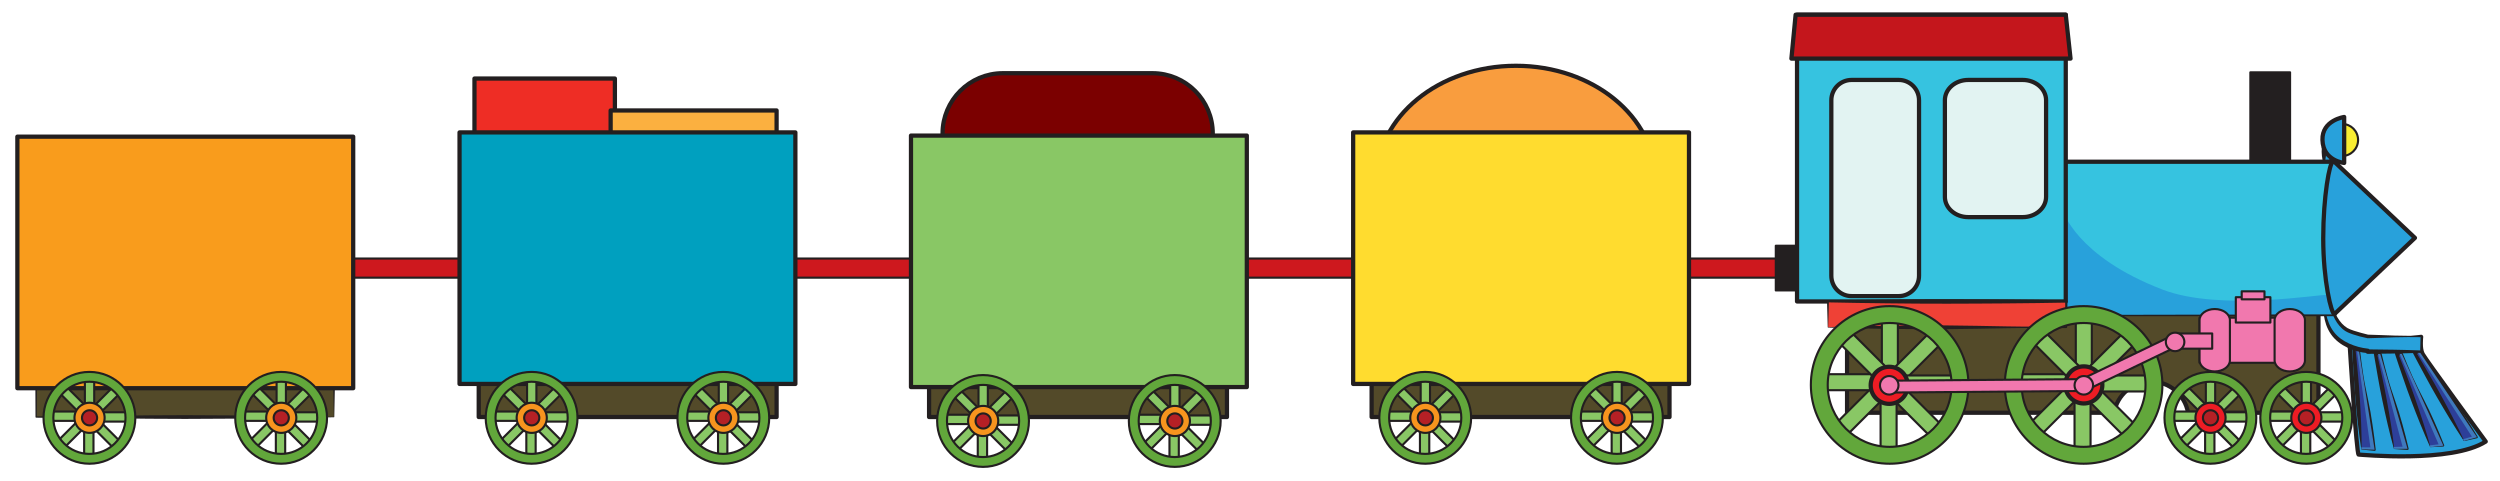 <?xml version="1.0" encoding="iso-8859-1"?>
<!-- Generator: Adobe Illustrator 16.0.0, SVG Export Plug-In . SVG Version: 6.00 Build 0)  -->
<!DOCTYPE svg PUBLIC "-//W3C//DTD SVG 1.1//EN" "http://www.w3.org/Graphics/SVG/1.1/DTD/svg11.dtd">
<svg version="1.1" id="Layer_2" xmlns="http://www.w3.org/2000/svg" xmlns:xlink="http://www.w3.org/1999/xlink" x="0px" y="0px"
	 width="1175px" height="226px" viewBox="0 0 1175 226" style="enable-background:new 0 0 1175 226;" xml:space="preserve">
<rect x="17.667" y="121.5" style="fill:#CE181E;stroke:#231F20;stroke-linecap:round;stroke-linejoin:round;stroke-miterlimit:10;" width="823.333" height="9"/>
<rect x="834.625" y="115.5" style="fill:#231F20;stroke:#231F20;stroke-linecap:round;stroke-linejoin:round;stroke-miterlimit:10;" width="9.75" height="21"/>
<g>
	<rect x="17" y="166" style="fill:#534A29;" width="140" height="30"/>
	<path style="fill:#231F20;" d="M157,196.1c-5.833,0.171-11.667,0.249-17.5,0.376L122,196.7c-11.667,0.108-23.333,0.156-35,0.191
		l-17.5-0.085L52,196.574c-11.667-0.184-23.333-0.267-35-0.257c-0.174,0-0.315-0.143-0.316-0.316l-0.065-15l-0.166-15
		c-0.003-0.298,0.235-0.543,0.534-0.547H17c11.667-0.166,23.333-0.277,35-0.357l35-0.154l35,0.084
		c11.667,0.121,23.333,0.153,35,0.347l0.02,0c0.341,0.005,0.613,0.287,0.608,0.627l-0.225,15l-0.303,15
		C157.1,196.055,157.054,196.098,157,196.1z M156.898,195.898L156.597,181l-0.225-15l0.628,0.628
		c-11.667,0.194-23.333,0.226-35,0.347l-35,0.084l-35-0.154c-11.667-0.081-23.333-0.192-35-0.357L17.548,166l-0.166,15l-0.065,15
		L17,195.684c11.667,0.01,23.333-0.073,35-0.257l17.5-0.233l17.5-0.085c11.667,0.036,23.333,0.083,35,0.191l17.5,0.224
		C145.3,195.65,151.099,195.729,156.898,195.898z"/>
</g>
<rect x="225.001" y="166" style="fill:#534A29;stroke:#231F20;stroke-width:2;stroke-linecap:round;stroke-linejoin:round;stroke-miterlimit:10;" width="140" height="30"/>
<rect x="436.667" y="166" style="fill:#534A29;stroke:#231F20;stroke-width:2;stroke-linecap:round;stroke-linejoin:round;stroke-miterlimit:10;" width="140" height="30"/>
<rect x="644.667" y="166" style="fill:#534A29;stroke:#231F20;stroke-width:2;stroke-linecap:round;stroke-linejoin:round;stroke-miterlimit:10;" width="140" height="30"/>
<ellipse style="fill:#F99D3E;stroke:#231F20;stroke-width:2;stroke-linecap:round;stroke-linejoin:round;stroke-miterlimit:10;" cx="712.5" cy="84.422" rx="65.5" ry="53.5"/>
<rect x="223" y="36.922" style="fill:#EE2D25;stroke:#231F20;stroke-width:2;stroke-linecap:round;stroke-linejoin:round;stroke-miterlimit:10;" width="66" height="81"/>
<rect x="287" y="51.922" style="fill:#FBB040;stroke:#231F20;stroke-width:2;stroke-linecap:round;stroke-linejoin:round;stroke-miterlimit:10;" width="78" height="66"/>
<rect x="8.162" y="64.238" style="fill:#F99C1C;stroke:#231F20;stroke-width:2;stroke-linecap:round;stroke-linejoin:round;stroke-miterlimit:10;" width="157.84" height="118.208"/>
<g>
	<g>
		
			<circle style="fill:#89C765;stroke:#231F20;stroke-linecap:round;stroke-linejoin:round;stroke-miterlimit:10;" cx="132.19" cy="196.374" r="4.85"/>
		
			<rect x="129.997" y="177.093" style="fill:#89C765;stroke:#231F20;stroke-linecap:round;stroke-linejoin:round;stroke-miterlimit:10;" width="4.389" height="18.472"/>
		
			<rect x="136.642" y="179.989" transform="matrix(-0.707 -0.707 0.707 -0.707 103.313 421.214)" style="fill:#89C765;stroke:#231F20;stroke-linecap:round;stroke-linejoin:round;stroke-miterlimit:10;" width="4.386" height="18.472"/>
		
			<rect x="132.248" y="193.776" style="fill:#89C765;stroke:#231F20;stroke-linecap:round;stroke-linejoin:round;stroke-miterlimit:10;" width="18.474" height="4.388"/>
		
			<rect x="136.396" y="193.376" transform="matrix(0.707 -0.707 0.707 0.707 -102.692 157.417)" style="fill:#89C765;stroke:#231F20;stroke-linecap:round;stroke-linejoin:round;stroke-miterlimit:10;" width="4.386" height="18.475"/>
		
			<rect x="129.649" y="196.027" style="fill:#89C765;stroke:#231F20;stroke-linecap:round;stroke-linejoin:round;stroke-miterlimit:10;" width="4.389" height="18.473"/>
		
			<rect x="123.006" y="193.131" transform="matrix(0.707 0.707 -0.707 0.707 179.802 -29.249)" style="fill:#89C765;stroke:#231F20;stroke-linecap:round;stroke-linejoin:round;stroke-miterlimit:10;" width="4.387" height="18.473"/>
		
			<rect x="113.314" y="193.429" style="fill:#89C765;stroke:#231F20;stroke-linecap:round;stroke-linejoin:round;stroke-miterlimit:10;" width="18.473" height="4.388"/>
		
			<rect x="123.251" y="179.741" transform="matrix(-0.707 0.707 -0.707 -0.707 347.777 233.903)" style="fill:#89C765;stroke:#231F20;stroke-linecap:round;stroke-linejoin:round;stroke-miterlimit:10;" width="4.388" height="18.475"/>
		<g>
			<path style="fill:#62A73B;stroke:#231F20;stroke-linecap:round;stroke-linejoin:round;stroke-miterlimit:10;" d="
				M132.134,217.949c11.896,0,21.575-9.679,21.575-21.575c0-11.898-9.68-21.577-21.575-21.577c-11.896,0-21.577,9.679-21.577,21.577
				C110.557,208.271,120.237,217.949,132.134,217.949z M115.176,196.374c0-9.352,7.608-16.959,16.958-16.959
				s16.958,7.607,16.958,16.959c0,9.35-7.608,16.956-16.958,16.956S115.176,205.724,115.176,196.374z"/>
		</g>
	</g>
	
		<circle style="fill:#F7941E;stroke:#231F20;stroke-linecap:round;stroke-linejoin:round;stroke-miterlimit:10;" cx="132.19" cy="196.374" r="7.088"/>
	
		<circle style="fill:#B52025;stroke:#231F20;stroke-linecap:round;stroke-linejoin:round;stroke-miterlimit:10;" cx="132.191" cy="196.374" r="3.566"/>
</g>
<g>
	<g>
		
			<circle style="fill:#89C765;stroke:#231F20;stroke-linecap:round;stroke-linejoin:round;stroke-miterlimit:10;" cx="42.088" cy="196.374" r="4.85"/>
		
			<rect x="39.894" y="177.093" style="fill:#89C765;stroke:#231F20;stroke-linecap:round;stroke-linejoin:round;stroke-miterlimit:10;" width="4.39" height="18.472"/>
		
			<rect x="46.539" y="179.989" transform="matrix(-0.707 -0.707 0.707 -0.707 -50.532 357.532)" style="fill:#89C765;stroke:#231F20;stroke-linecap:round;stroke-linejoin:round;stroke-miterlimit:10;" width="4.386" height="18.472"/>
		
			<rect x="42.146" y="193.776" style="fill:#89C765;stroke:#231F20;stroke-linecap:round;stroke-linejoin:round;stroke-miterlimit:10;" width="18.474" height="4.388"/>
		
			<rect x="46.293" y="193.376" transform="matrix(0.707 -0.707 0.707 0.707 -129.068 93.629)" style="fill:#89C765;stroke:#231F20;stroke-linecap:round;stroke-linejoin:round;stroke-miterlimit:10;" width="4.388" height="18.475"/>
		
			<rect x="39.548" y="196.027" style="fill:#89C765;stroke:#231F20;stroke-linecap:round;stroke-linejoin:round;stroke-miterlimit:10;" width="4.388" height="18.473"/>
		
			<rect x="32.905" y="193.131" transform="matrix(0.707 0.707 -0.707 0.707 153.402 34.472)" style="fill:#89C765;stroke:#231F20;stroke-linecap:round;stroke-linejoin:round;stroke-miterlimit:10;" width="4.387" height="18.473"/>
		
			<rect x="23.212" y="193.429" style="fill:#89C765;stroke:#231F20;stroke-linecap:round;stroke-linejoin:round;stroke-miterlimit:10;" width="18.472" height="4.388"/>
		
			<rect x="33.149" y="179.742" transform="matrix(-0.707 0.707 -0.707 -0.707 193.963 297.615)" style="fill:#89C765;stroke:#231F20;stroke-linecap:round;stroke-linejoin:round;stroke-miterlimit:10;" width="4.388" height="18.474"/>
		<g>
			<path style="fill:#62A73B;stroke:#231F20;stroke-linecap:round;stroke-linejoin:round;stroke-miterlimit:10;" d="M42.031,217.949
				c11.896,0,21.576-9.679,21.576-21.575c0-11.898-9.681-21.577-21.576-21.577c-11.897,0-21.576,9.679-21.576,21.577
				C20.455,208.271,30.134,217.949,42.031,217.949z M25.073,196.374c0-9.352,7.607-16.959,16.958-16.959
				c9.349,0,16.957,7.607,16.957,16.959c0,9.35-7.608,16.956-16.957,16.956C32.681,213.33,25.073,205.724,25.073,196.374z"/>
		</g>
	</g>
	
		<circle style="fill:#F7941E;stroke:#231F20;stroke-linecap:round;stroke-linejoin:round;stroke-miterlimit:10;" cx="42.088" cy="196.374" r="7.088"/>
	
		<circle style="fill:#B52025;stroke:#231F20;stroke-linecap:round;stroke-linejoin:round;stroke-miterlimit:10;" cx="42.088" cy="196.374" r="3.567"/>
</g>
<rect x="215.985" y="62.239" style="fill:#00A0BF;stroke:#231F20;stroke-width:2;stroke-linecap:round;stroke-linejoin:round;stroke-miterlimit:10;" width="157.841" height="118.208"/>
<g>
	<g>
		<g>
			
				<circle style="fill:#89C765;stroke:#231F20;stroke-linecap:round;stroke-linejoin:round;stroke-miterlimit:10;" cx="340.016" cy="196.375" r="4.849"/>
			
				<rect x="337.822" y="177.094" style="fill:#89C765;stroke:#231F20;stroke-linecap:round;stroke-linejoin:round;stroke-miterlimit:10;" width="4.388" height="18.474"/>
			
				<rect x="344.467" y="179.988" transform="matrix(-0.707 -0.707 0.707 -0.707 457.983 568.153)" style="fill:#89C765;stroke:#231F20;stroke-linecap:round;stroke-linejoin:round;stroke-miterlimit:10;" width="4.386" height="18.475"/>
			
				<rect x="340.073" y="193.777" style="fill:#89C765;stroke:#231F20;stroke-linecap:round;stroke-linejoin:round;stroke-miterlimit:10;" width="18.472" height="4.387"/>
			
				<rect x="344.22" y="193.378" transform="matrix(0.707 -0.707 0.707 0.707 -41.792 304.357)" style="fill:#89C765;stroke:#231F20;stroke-linecap:round;stroke-linejoin:round;stroke-miterlimit:10;" width="4.387" height="18.472"/>
			
				<rect x="337.476" y="196.028" style="fill:#89C765;stroke:#231F20;stroke-linecap:round;stroke-linejoin:round;stroke-miterlimit:10;" width="4.388" height="18.473"/>
			
				<rect x="330.831" y="193.133" transform="matrix(0.707 0.707 -0.707 0.707 240.756 -176.241)" style="fill:#89C765;stroke:#231F20;stroke-linecap:round;stroke-linejoin:round;stroke-miterlimit:10;" width="4.388" height="18.472"/>
			
				<rect x="321.138" y="193.431" style="fill:#89C765;stroke:#231F20;stroke-linecap:round;stroke-linejoin:round;stroke-miterlimit:10;" width="18.475" height="4.387"/>
			
				<rect x="331.076" y="179.742" transform="matrix(-0.707 0.707 -0.707 -0.707 702.587 87.067)" style="fill:#89C765;stroke:#231F20;stroke-linecap:round;stroke-linejoin:round;stroke-miterlimit:10;" width="4.388" height="18.475"/>
			<g>
				<path style="fill:#62A73B;stroke:#231F20;stroke-linecap:round;stroke-linejoin:round;stroke-miterlimit:10;" d="
					M339.957,217.949c11.898,0,21.576-9.679,21.576-21.574c0-11.897-9.678-21.577-21.576-21.577
					c-11.896,0-21.575,9.68-21.575,21.577C318.382,208.271,328.062,217.949,339.957,217.949z M322.999,196.375
					c0-9.351,7.608-16.959,16.958-16.959c9.352,0,16.958,7.608,16.958,16.959c0,9.349-7.606,16.957-16.958,16.957
					C330.607,213.332,322.999,205.724,322.999,196.375z"/>
			</g>
		</g>
		
			<circle style="fill:#F7941E;stroke:#231F20;stroke-linecap:round;stroke-linejoin:round;stroke-miterlimit:10;" cx="340.015" cy="196.375" r="7.089"/>
		
			<circle style="fill:#B52025;stroke:#231F20;stroke-linecap:round;stroke-linejoin:round;stroke-miterlimit:10;" cx="340.017" cy="196.375" r="3.566"/>
	</g>
	<g>
		<g>
			
				<circle style="fill:#89C765;stroke:#231F20;stroke-linecap:round;stroke-linejoin:round;stroke-miterlimit:10;" cx="249.913" cy="196.375" r="4.849"/>
			
				<rect x="247.719" y="177.094" style="fill:#89C765;stroke:#231F20;stroke-linecap:round;stroke-linejoin:round;stroke-miterlimit:10;" width="4.389" height="18.474"/>
			
				<rect x="254.362" y="179.989" transform="matrix(-0.707 -0.707 0.707 -0.707 304.215 504.432)" style="fill:#89C765;stroke:#231F20;stroke-linecap:round;stroke-linejoin:round;stroke-miterlimit:10;" width="4.387" height="18.473"/>
			
				<rect x="249.97" y="193.777" style="fill:#89C765;stroke:#231F20;stroke-linecap:round;stroke-linejoin:round;stroke-miterlimit:10;" width="18.474" height="4.387"/>
			
				<rect x="254.117" y="193.378" transform="matrix(0.707 -0.707 0.707 0.707 -68.204 240.533)" style="fill:#89C765;stroke:#231F20;stroke-linecap:round;stroke-linejoin:round;stroke-miterlimit:10;" width="4.388" height="18.472"/>
			
				<rect x="247.373" y="196.028" style="fill:#89C765;stroke:#231F20;stroke-linecap:round;stroke-linejoin:round;stroke-miterlimit:10;" width="4.387" height="18.473"/>
			
				<rect x="240.729" y="193.133" transform="matrix(0.707 0.707 -0.707 0.707 214.346 -112.508)" style="fill:#89C765;stroke:#231F20;stroke-linecap:round;stroke-linejoin:round;stroke-miterlimit:10;" width="4.388" height="18.472"/>
			
				<rect x="231.035" y="193.431" style="fill:#89C765;stroke:#231F20;stroke-linecap:round;stroke-linejoin:round;stroke-miterlimit:10;" width="18.474" height="4.387"/>
			
				<rect x="240.974" y="179.743" transform="matrix(-0.707 0.707 -0.707 -0.707 548.748 150.711)" style="fill:#89C765;stroke:#231F20;stroke-linecap:round;stroke-linejoin:round;stroke-miterlimit:10;" width="4.387" height="18.473"/>
			<g>
				<path style="fill:#62A73B;stroke:#231F20;stroke-linecap:round;stroke-linejoin:round;stroke-miterlimit:10;" d="
					M249.855,217.949c11.896,0,21.575-9.679,21.575-21.574c0-11.897-9.679-21.577-21.575-21.577s-21.577,9.68-21.577,21.577
					C228.278,208.271,237.959,217.949,249.855,217.949z M232.897,196.375c0-9.351,7.608-16.959,16.958-16.959
					s16.958,7.608,16.958,16.959c0,9.349-7.608,16.957-16.958,16.957S232.897,205.724,232.897,196.375z"/>
			</g>
		</g>
		
			<circle style="fill:#F7941E;stroke:#231F20;stroke-linecap:round;stroke-linejoin:round;stroke-miterlimit:10;" cx="249.912" cy="196.375" r="7.088"/>
		
			<circle style="fill:#B52025;stroke:#231F20;stroke-linecap:round;stroke-linejoin:round;stroke-miterlimit:10;" cx="249.913" cy="196.375" r="3.566"/>
	</g>
</g>
<path style="fill:#7B0000;stroke:#231F20;stroke-width:2;stroke-linecap:round;stroke-linejoin:round;stroke-miterlimit:10;" d="
	M570,108.059c0,15.656-12.691,28.348-28.347,28.348h-70.307c-15.656,0-28.347-12.691-28.347-28.348V62.752
	c0-15.655,12.691-28.346,28.347-28.346h70.307c15.656,0,28.347,12.69,28.347,28.346V108.059z"/>
<rect x="428.162" y="63.723" style="fill:#89C765;stroke:#231F20;stroke-width:2;stroke-linecap:round;stroke-linejoin:round;stroke-miterlimit:10;" width="157.84" height="118.207"/>
<g>
	<g>
		
			<circle style="fill:#89C765;stroke:#231F20;stroke-linecap:round;stroke-linejoin:round;stroke-miterlimit:10;" cx="552.19" cy="197.857" r="4.85"/>
		
			<rect x="549.997" y="178.576" style="fill:#89C765;stroke:#231F20;stroke-linecap:round;stroke-linejoin:round;stroke-miterlimit:10;" width="4.389" height="18.473"/>
		
			<rect x="556.642" y="181.473" transform="matrix(-0.707 -0.707 0.707 -0.707 819.389 720.593)" style="fill:#89C765;stroke:#231F20;stroke-linecap:round;stroke-linejoin:round;stroke-miterlimit:10;" width="4.386" height="18.472"/>
		
			<rect x="552.248" y="195.26" style="fill:#89C765;stroke:#231F20;stroke-linecap:round;stroke-linejoin:round;stroke-miterlimit:10;" width="18.474" height="4.389"/>
		
			<rect x="556.396" y="194.86" transform="matrix(0.707 -0.707 0.707 0.707 19.328 454.846)" style="fill:#89C765;stroke:#231F20;stroke-linecap:round;stroke-linejoin:round;stroke-miterlimit:10;" width="4.386" height="18.475"/>
		
			<rect x="549.649" y="197.512" style="fill:#89C765;stroke:#231F20;stroke-linecap:round;stroke-linejoin:round;stroke-miterlimit:10;" width="4.389" height="18.473"/>
		
			<rect x="543.007" y="194.614" transform="matrix(0.707 0.707 -0.707 0.707 303.829 -325.808)" style="fill:#89C765;stroke:#231F20;stroke-linecap:round;stroke-linejoin:round;stroke-miterlimit:10;" width="4.386" height="18.472"/>
		
			<rect x="533.314" y="194.912" style="fill:#89C765;stroke:#231F20;stroke-linecap:round;stroke-linejoin:round;stroke-miterlimit:10;" width="18.473" height="4.389"/>
		
			<rect x="543.252" y="181.224" transform="matrix(-0.707 0.707 -0.707 -0.707 1065.85 -60.467)" style="fill:#89C765;stroke:#231F20;stroke-linecap:round;stroke-linejoin:round;stroke-miterlimit:10;" width="4.387" height="18.475"/>
		<g>
			<path style="fill:#62A73B;stroke:#231F20;stroke-linecap:round;stroke-linejoin:round;stroke-miterlimit:10;" d="
				M552.134,219.434c11.896,0,21.575-9.68,21.575-21.576c0-11.898-9.68-21.576-21.575-21.576c-11.896,0-21.577,9.678-21.577,21.576
				C530.557,209.754,540.237,219.434,552.134,219.434z M535.176,197.857c0-9.352,7.608-16.959,16.958-16.959
				s16.958,7.607,16.958,16.959c0,9.35-7.608,16.957-16.958,16.957S535.176,207.207,535.176,197.857z"/>
		</g>
	</g>
	
		<circle style="fill:#F7941E;stroke:#231F20;stroke-linecap:round;stroke-linejoin:round;stroke-miterlimit:10;" cx="552.19" cy="197.857" r="7.088"/>
	
		<circle style="fill:#B52025;stroke:#231F20;stroke-linecap:round;stroke-linejoin:round;stroke-miterlimit:10;" cx="552.191" cy="197.857" r="3.566"/>
</g>
<g>
	<g>
		
			<circle style="fill:#89C765;stroke:#231F20;stroke-linecap:round;stroke-linejoin:round;stroke-miterlimit:10;" cx="462.088" cy="197.857" r="4.85"/>
		
			<rect x="459.894" y="178.576" style="fill:#89C765;stroke:#231F20;stroke-linecap:round;stroke-linejoin:round;stroke-miterlimit:10;" width="4.39" height="18.473"/>
		
			<rect x="466.539" y="181.473" transform="matrix(-0.707 -0.707 0.707 -0.707 665.544 656.911)" style="fill:#89C765;stroke:#231F20;stroke-linecap:round;stroke-linejoin:round;stroke-miterlimit:10;" width="4.386" height="18.472"/>
		
			<rect x="462.146" y="195.26" style="fill:#89C765;stroke:#231F20;stroke-linecap:round;stroke-linejoin:round;stroke-miterlimit:10;" width="18.474" height="4.389"/>
		
			<rect x="466.293" y="194.86" transform="matrix(0.707 -0.707 0.707 0.707 -7.132 390.974)" style="fill:#89C765;stroke:#231F20;stroke-linecap:round;stroke-linejoin:round;stroke-miterlimit:10;" width="4.387" height="18.476"/>
		
			<rect x="459.548" y="197.512" style="fill:#89C765;stroke:#231F20;stroke-linecap:round;stroke-linejoin:round;stroke-miterlimit:10;" width="4.388" height="18.473"/>
		
			<rect x="452.905" y="194.614" transform="matrix(0.707 0.707 -0.707 0.707 277.439 -262.096)" style="fill:#89C765;stroke:#231F20;stroke-linecap:round;stroke-linejoin:round;stroke-miterlimit:10;" width="4.386" height="18.472"/>
		
			<rect x="443.212" y="194.912" style="fill:#89C765;stroke:#231F20;stroke-linecap:round;stroke-linejoin:round;stroke-miterlimit:10;" width="18.472" height="4.389"/>
		
			<rect x="453.15" y="181.225" transform="matrix(-0.707 0.707 -0.707 -0.707 912.026 3.234)" style="fill:#89C765;stroke:#231F20;stroke-linecap:round;stroke-linejoin:round;stroke-miterlimit:10;" width="4.387" height="18.475"/>
		<g>
			<path style="fill:#62A73B;stroke:#231F20;stroke-linecap:round;stroke-linejoin:round;stroke-miterlimit:10;" d="
				M462.031,219.434c11.896,0,21.576-9.68,21.576-21.576c0-11.898-9.681-21.576-21.576-21.576c-11.897,0-21.576,9.678-21.576,21.576
				C440.455,209.754,450.134,219.434,462.031,219.434z M445.073,197.857c0-9.352,7.607-16.959,16.958-16.959
				c9.349,0,16.957,7.607,16.957,16.959c0,9.35-7.608,16.957-16.957,16.957C452.681,214.814,445.073,207.207,445.073,197.857z"/>
		</g>
	</g>
	
		<circle style="fill:#F7941E;stroke:#231F20;stroke-linecap:round;stroke-linejoin:round;stroke-miterlimit:10;" cx="462.088" cy="197.857" r="7.088"/>
	
		<circle style="fill:#B52025;stroke:#231F20;stroke-linecap:round;stroke-linejoin:round;stroke-miterlimit:10;" cx="462.088" cy="197.857" r="3.567"/>
</g>
<rect x="635.985" y="62.239" style="fill:#FFDC2F;stroke:#231F20;stroke-width:2;stroke-linecap:round;stroke-linejoin:round;stroke-miterlimit:10;" width="157.841" height="118.208"/>
<g>
	<g>
		
			<circle style="fill:#89C765;stroke:#231F20;stroke-linecap:round;stroke-linejoin:round;stroke-miterlimit:10;" cx="760.016" cy="196.375" r="4.849"/>
		
			<rect x="757.822" y="177.094" style="fill:#89C765;stroke:#231F20;stroke-linecap:round;stroke-linejoin:round;stroke-miterlimit:10;" width="4.388" height="18.474"/>
		
			<rect x="764.467" y="179.988" transform="matrix(-0.707 -0.707 0.707 -0.707 1174.967 865.138)" style="fill:#89C765;stroke:#231F20;stroke-linecap:round;stroke-linejoin:round;stroke-miterlimit:10;" width="4.386" height="18.475"/>
		
			<rect x="760.073" y="193.777" style="fill:#89C765;stroke:#231F20;stroke-linecap:round;stroke-linejoin:round;stroke-miterlimit:10;" width="18.472" height="4.387"/>
		
			<rect x="764.22" y="193.378" transform="matrix(0.707 -0.707 0.707 0.707 81.27 601.388)" style="fill:#89C765;stroke:#231F20;stroke-linecap:round;stroke-linejoin:round;stroke-miterlimit:10;" width="4.387" height="18.472"/>
		
			<rect x="757.476" y="196.028" style="fill:#89C765;stroke:#231F20;stroke-linecap:round;stroke-linejoin:round;stroke-miterlimit:10;" width="4.388" height="18.473"/>
		
			<rect x="750.831" y="193.133" transform="matrix(0.707 0.707 -0.707 0.707 363.865 -473.319)" style="fill:#89C765;stroke:#231F20;stroke-linecap:round;stroke-linejoin:round;stroke-miterlimit:10;" width="4.388" height="18.472"/>
		
			<rect x="741.138" y="193.431" style="fill:#89C765;stroke:#231F20;stroke-linecap:round;stroke-linejoin:round;stroke-miterlimit:10;" width="18.475" height="4.387"/>
		
			<rect x="751.076" y="179.742" transform="matrix(-0.707 0.707 -0.707 -0.707 1419.666 -209.824)" style="fill:#89C765;stroke:#231F20;stroke-linecap:round;stroke-linejoin:round;stroke-miterlimit:10;" width="4.388" height="18.475"/>
		<g>
			<path style="fill:#62A73B;stroke:#231F20;stroke-linecap:round;stroke-linejoin:round;stroke-miterlimit:10;" d="
				M759.957,217.949c11.898,0,21.576-9.679,21.576-21.574c0-11.897-9.678-21.577-21.576-21.577c-11.896,0-21.575,9.68-21.575,21.577
				C738.382,208.271,748.062,217.949,759.957,217.949z M742.999,196.375c0-9.351,7.608-16.959,16.958-16.959
				c9.352,0,16.958,7.608,16.958,16.959c0,9.349-7.606,16.957-16.958,16.957C750.607,213.332,742.999,205.724,742.999,196.375z"/>
		</g>
	</g>
	
		<circle style="fill:#F7941E;stroke:#231F20;stroke-linecap:round;stroke-linejoin:round;stroke-miterlimit:10;" cx="760.015" cy="196.375" r="7.089"/>
	
		<circle style="fill:#B52025;stroke:#231F20;stroke-linecap:round;stroke-linejoin:round;stroke-miterlimit:10;" cx="760.017" cy="196.375" r="3.566"/>
</g>
<g>
	<g>
		
			<circle style="fill:#89C765;stroke:#231F20;stroke-linecap:round;stroke-linejoin:round;stroke-miterlimit:10;" cx="669.913" cy="196.375" r="4.849"/>
		
			<rect x="667.719" y="177.094" style="fill:#89C765;stroke:#231F20;stroke-linecap:round;stroke-linejoin:round;stroke-miterlimit:10;" width="4.389" height="18.474"/>
		
			<rect x="674.362" y="179.989" transform="matrix(-0.707 -0.707 0.707 -0.707 1021.247 801.37)" style="fill:#89C765;stroke:#231F20;stroke-linecap:round;stroke-linejoin:round;stroke-miterlimit:10;" width="4.387" height="18.473"/>
		
			<rect x="669.97" y="193.777" style="fill:#89C765;stroke:#231F20;stroke-linecap:round;stroke-linejoin:round;stroke-miterlimit:10;" width="18.474" height="4.387"/>
		
			<rect x="674.117" y="193.378" transform="matrix(0.707 -0.707 0.707 0.707 54.764 537.471)" style="fill:#89C765;stroke:#231F20;stroke-linecap:round;stroke-linejoin:round;stroke-miterlimit:10;" width="4.388" height="18.472"/>
		
			<rect x="667.373" y="196.028" style="fill:#89C765;stroke:#231F20;stroke-linecap:round;stroke-linejoin:round;stroke-miterlimit:10;" width="4.387" height="18.473"/>
		
			<rect x="660.729" y="193.133" transform="matrix(0.707 0.707 -0.707 0.707 337.455 -409.587)" style="fill:#89C765;stroke:#231F20;stroke-linecap:round;stroke-linejoin:round;stroke-miterlimit:10;" width="4.388" height="18.472"/>
		
			<rect x="651.035" y="193.431" style="fill:#89C765;stroke:#231F20;stroke-linecap:round;stroke-linejoin:round;stroke-miterlimit:10;" width="18.474" height="4.387"/>
		
			<rect x="660.974" y="179.743" transform="matrix(-0.707 0.707 -0.707 -0.707 1265.779 -146.227)" style="fill:#89C765;stroke:#231F20;stroke-linecap:round;stroke-linejoin:round;stroke-miterlimit:10;" width="4.387" height="18.473"/>
		<g>
			<path style="fill:#62A73B;stroke:#231F20;stroke-linecap:round;stroke-linejoin:round;stroke-miterlimit:10;" d="
				M669.855,217.949c11.896,0,21.575-9.679,21.575-21.574c0-11.897-9.679-21.577-21.575-21.577s-21.577,9.68-21.577,21.577
				C648.278,208.271,657.959,217.949,669.855,217.949z M652.897,196.375c0-9.351,7.608-16.959,16.958-16.959
				s16.958,7.608,16.958,16.959c0,9.349-7.608,16.957-16.958,16.957S652.897,205.724,652.897,196.375z"/>
		</g>
	</g>
	
		<circle style="fill:#F7941E;stroke:#231F20;stroke-linecap:round;stroke-linejoin:round;stroke-miterlimit:10;" cx="669.912" cy="196.375" r="7.088"/>
	
		<circle style="fill:#B52025;stroke:#231F20;stroke-linecap:round;stroke-linejoin:round;stroke-miterlimit:10;" cx="669.913" cy="196.375" r="3.566"/>
</g>
<path style="fill:#28A1DB;stroke:#231F20;stroke-width:2;stroke-linecap:round;stroke-linejoin:round;stroke-miterlimit:10;" d="
	M1137.932,158.324c0,0-0.734,5.385,0.734,8.079c1.469,2.691,29.623,41.128,29.623,41.128c-16.158,10.281-58.756,6.121-59.735,6.121
	s-4.162-50.921-4.162-50.921L1137.932,158.324z"/>
<g>
	<polygon style="fill:#2D3F99;" points="1158.105,207.206 1164.051,205.488 1137.164,165.452 1134.723,165.59 	"/>
	<path style="fill:#231F20;" d="M1158.155,207.081c0.938-0.367,1.884-0.712,2.832-1.05c0.974-0.346,1.94-0.713,2.92-1.038
		l-0.284,0.782c-2.408-3.224-4.743-6.496-7.017-9.811c-2.306-3.293-4.48-6.674-6.548-10.126l-3.141-5.152
		c-1.067-1.704-2.162-3.39-3.284-5.056c-2.237-3.338-4.623-6.578-6.997-9.824l0.562,0.279l-2.435,0.238l0.6-1.095l3.067,5.121
		l3.003,5.157c2.008,3.435,3.996,6.88,5.884,10.382c1.921,3.483,3.761,7.013,5.596,10.545
		C1154.697,199.963,1156.488,203.487,1158.155,207.081z M1158.019,207.255c-2.22-3.315-4.312-6.703-6.413-10.085
		c-2.062-3.404-4.119-6.812-6.096-10.264c-2.01-3.434-3.918-6.925-5.808-10.426l-2.842-5.247l-2.779-5.283l-0.023-0.044
		c-0.185-0.352-0.05-0.784,0.301-0.969c0.103-0.054,0.215-0.08,0.323-0.082l2.446-0.037l0.052-0.001
		c0.215-0.003,0.406,0.11,0.512,0.28c2.107,3.426,4.203,6.859,6.446,10.194c1.118,1.669,2.265,3.32,3.438,4.952l3.581,4.857
		c2.414,3.221,4.721,6.512,6.896,9.893c2.208,3.358,4.354,6.758,6.427,10.207l0.024,0.039c0.142,0.237,0.065,0.544-0.171,0.687
		c-0.044,0.026-0.092,0.045-0.139,0.057c-1.002,0.247-2.016,0.452-3.024,0.68c-1.008,0.226-2.019,0.444-3.036,0.64
		C1158.088,207.312,1158.043,207.291,1158.019,207.255z"/>
</g>
<polygon style="fill:#3E79BD;" points="1137.296,165.472 1164.184,205.488 1158.106,207.206 1157.66,206.412 1161.805,205.224 
	1136.167,165.47 "/>
<g>
	<polygon style="fill:#2D3F99;" points="1142.25,210.068 1148.268,209.366 1128.732,166.387 1126.383,166.251 	"/>
	<path style="fill:#231F20;" d="M1142.319,209.953c0.965-0.205,1.933-0.387,2.901-0.562c0.996-0.179,1.989-0.379,2.987-0.537
		l-0.41,0.727c-1.812-3.498-3.543-7.033-5.207-10.599c-1.699-3.549-3.253-7.165-4.69-10.832l-2.201-5.481
		c-0.756-1.818-1.542-3.621-2.359-5.41c-1.627-3.582-3.414-7.092-5.188-10.607l0.544,0.374l-2.355-0.036l0.737-0.988l2.137,5.422
		l2.07,5.445c1.386,3.629,2.751,7.264,4.008,10.939c1.291,3.662,2.497,7.355,3.696,11.053
		C1140.137,202.543,1141.295,206.225,1142.319,209.953z M1142.156,210.103c-1.614-3.546-3.091-7.142-4.578-10.733
		c-1.445-3.606-2.884-7.216-4.237-10.856c-1.388-3.628-2.667-7.294-3.926-10.969l-1.896-5.509l-1.829-5.533l-0.017-0.049
		c-0.124-0.376,0.08-0.781,0.456-0.906c0.098-0.032,0.2-0.042,0.297-0.033l2.344,0.235l0.053,0.005
		c0.227,0.023,0.411,0.172,0.491,0.369c1.481,3.648,2.95,7.302,4.579,10.883c0.811,1.793,1.652,3.57,2.524,5.335l2.683,5.263
		c1.818,3.496,3.521,7.043,5.077,10.657c1.592,3.599,3.116,7.227,4.561,10.892l0.018,0.045c0.101,0.257-0.025,0.547-0.282,0.648
		c-0.047,0.018-0.098,0.029-0.146,0.033c-1.008,0.076-2.021,0.109-3.03,0.165c-1.01,0.054-2.021,0.103-3.035,0.124
		C1142.216,210.17,1142.175,210.142,1142.156,210.103z"/>
</g>
<polygon style="fill:#3E79BD;" points="1128.859,166.301 1148.396,209.486 1142.25,210.167 1141.947,209.33 1146.141,208.849 
	1127.766,166.293 "/>
<g>
	<polygon style="fill:#2D3F99;" points="1125.234,210.938 1131.535,210.938 1118.75,166.444 1116.424,166.103 	"/>
	<path style="fill:#231F20;" d="M1125.32,210.831c1.021-0.098,2.043-0.167,3.064-0.233c1.05-0.07,2.101-0.148,3.15-0.193
		l-0.512,0.68c-1.25-3.654-2.428-7.33-3.524-11.028c-1.138-3.687-2.11-7.422-2.979-11.186c-0.889-3.759-1.764-7.521-2.867-11.218
		c-1.068-3.707-2.303-7.366-3.522-11.029l0.526,0.459l-2.341-0.241l0.841-0.882c0.856,3.712,1.666,7.434,2.448,11.16
		c0.8,3.724,1.577,7.451,2.241,11.201c0.701,3.742,1.314,7.502,1.92,11.264C1124.324,203.326,1124.891,207.064,1125.32,210.831z
		 M1125.137,210.957c-1.038-3.677-1.933-7.381-2.839-11.084c-0.863-3.711-1.718-7.424-2.485-11.153
		c-0.805-3.722-1.495-7.468-2.164-11.216c-0.686-3.746-1.345-7.497-1.957-11.258l-0.009-0.055c-0.063-0.395,0.204-0.766,0.598-0.83
		c0.085-0.014,0.172-0.012,0.252,0.003l2.312,0.442l0.054,0.01c0.239,0.045,0.418,0.228,0.473,0.449
		c0.911,3.753,1.808,7.509,2.87,11.218c1.027,3.718,2.283,7.372,3.525,11.028c1.261,3.652,2.42,7.332,3.413,11.061
		c1.034,3.717,1.987,7.457,2.868,11.218l0.012,0.048c0.064,0.277-0.107,0.555-0.384,0.619c-0.046,0.011-0.095,0.016-0.14,0.014
		c-1.05-0.045-2.101-0.123-3.15-0.193c-1.05-0.068-2.101-0.138-3.15-0.24C1125.188,211.033,1125.149,211,1125.137,210.957z"/>
</g>
<polygon style="fill:#3E79BD;" points="1118.75,166.444 1131.535,210.938 1125.234,210.938 1125.063,210.064 1129.207,209.946 
	1117.663,166.35 "/>
<g>
	<polygon style="fill:#2D3F99;" points="1109.893,211.152 1116.078,211.384 1108.566,164.461 1106.294,163.553 	"/>
	<path style="fill:#231F20;" d="M1109.99,211.049c1.003-0.055,2.006-0.086,3.008-0.11c1.033-0.024,2.066-0.069,3.1-0.071
		l-0.53,0.598c-0.823-3.878-1.561-7.771-2.227-11.674c-0.703-3.898-1.258-7.82-1.678-11.764c-0.454-3.938-0.86-7.883-1.517-11.788
		c-0.616-3.911-1.411-7.795-2.193-11.681l0.383,0.479l-2.311-0.813l0.989-0.726c0.438,3.957,0.816,7.917,1.166,11.88
		c0.368,3.962,0.717,7.925,0.949,11.896c0.268,3.969,0.446,7.944,0.614,11.921C1109.868,203.144,1110,207.091,1109.99,211.049z
		 M1109.793,211.16c-0.611-3.943-1.076-7.897-1.551-11.852c-0.433-3.956-0.854-7.914-1.186-11.877
		c-0.367-3.963-0.618-7.933-0.851-11.904c-0.25-3.971-0.472-7.943-0.633-11.92l-0.002-0.055c-0.016-0.389,0.286-0.717,0.675-0.732
		c0.111-0.004,0.221,0.02,0.316,0.062l2.234,1.003l0.046,0.021c0.191,0.085,0.312,0.264,0.337,0.458
		c0.47,3.936,0.927,7.872,1.562,11.781c0.596,3.914,1.441,7.789,2.239,11.672c0.832,3.878,1.529,7.776,2.078,11.699
		c0.586,3.916,1.101,7.844,1.529,11.786l0.005,0.047c0.03,0.274-0.168,0.521-0.442,0.551c-0.03,0.003-0.063,0.004-0.093,0.001
		c-1.029-0.08-2.057-0.201-3.086-0.303c-1.028-0.102-2.057-0.21-3.084-0.346C1109.839,211.246,1109.801,211.207,1109.793,211.16z"/>
</g>
<polygon style="fill:#3E79BD;" points="1108.678,164.534 1116.078,211.384 1109.893,211.152 1109.824,210.245 1114.096,210.292 
	1107.654,164.055 "/>
<g>
	<path style="fill:#28A1DB;" d="M1091.996,138.31l2.563,1.52c1.553,6.803,3.854,12.281,8.19,15.026
		c2.598,1.646,10.107,3.271,10.107,3.271h25.166v7.135h-25.166v-0.334c-5.688-0.564-11.354-2.893-14.863-6.338
		C1093.189,153.871,1091.996,146.952,1091.996,138.31z"/>
	<path style="fill:#231F20;" d="M1092.047,138.224c0.892,0.443,1.78,0.893,2.659,1.358c0.062,0.033,0.105,0.09,0.124,0.152
		l0.009,0.031c0.656,2.25,1.388,4.473,2.314,6.584c0.916,2.111,2.07,4.111,3.578,5.742c0.755,0.811,1.618,1.508,2.535,2.076
		c0.886,0.516,1.993,0.912,3.071,1.27c2.185,0.709,4.453,1.303,6.698,1.863l-0.179-0.02c2.098,0.04,4.194,0.14,6.292,0.206
		l6.291,0.229c4.194,0.13,8.389,0.127,12.583,0.058c0.19-0.003,0.349,0.149,0.352,0.341l0,0v0.011
		c0.035,2.378,0.131,4.757,0.193,7.135c0.008,0.291-0.222,0.534-0.513,0.544h-0.032l-6.292,0.21l-6.291,0.142l-12.583,0.162
		c-0.576,0.008-1.05-0.453-1.058-1.03l0,0v-0.027l-0.005-0.334l0.957,1.057c-3.284-0.327-6.518-1.175-9.5-2.618
		c-2.97-1.409-5.77-3.492-7.689-6.258c-0.959-1.375-1.707-2.879-2.259-4.431c-0.54-1.559-0.896-3.157-1.136-4.759
		c-0.481-3.207-0.464-6.426-0.271-9.608c0.003-0.058,0.052-0.101,0.109-0.097C1092.021,138.213,1092.035,138.218,1092.047,138.224z
		 M1092.113,138.51c0.199,3.109,0.507,6.209,1.166,9.201c0.693,3.043,1.833,5.979,3.69,8.363c1.833,2.411,4.383,4.141,7.158,5.418
		c2.788,1.246,5.789,2.062,8.834,2.378l0.018,0.001c0.543,0.057,0.945,0.521,0.94,1.056l-0.005,0.334l-1.058-1.058l12.583,0.162
		l6.291,0.142l6.292,0.21l-0.545,0.544c0.062-2.378,0.158-4.757,0.193-7.135l0.352,0.352c-4.194-0.069-8.389-0.072-12.583,0.058
		l-6.291,0.229c-2.098,0.066-4.194,0.166-6.292,0.206c-0.051,0-0.101-0.004-0.148-0.014l-0.03-0.006
		c-2.341-0.473-4.63-1.054-6.907-1.83c-1.139-0.408-2.263-0.809-3.402-1.494c-1.077-0.68-2.011-1.531-2.825-2.469
		c-1.634-1.885-2.714-4.107-3.533-6.354c-0.808-2.26-1.335-4.582-1.73-6.912l0.133,0.184
		C1093.64,139.566,1092.875,139.04,1092.113,138.51z"/>
</g>
<path style="fill:#534A29;stroke:#231F20;stroke-width:2;stroke-linecap:round;stroke-linejoin:round;stroke-miterlimit:10;" d="
	M1089.672,146.038v47.956h-61.29c-1.414-8.324-8.655-14.664-17.382-14.664c-8.728,0-15.969,6.34-17.383,14.664H868.121v-47.956
	H1089.672z"/>
<g>
	<rect x="1092.248" y="69.347" style="fill:#28A1DB;" width="3.369" height="7.927"/>
	<path style="fill:#231F20;" d="M1092.386,77.133c1.079-0.406,2.153-0.594,3.231-0.695l-0.836,0.836
		c-0.049-0.66-0.099-1.321-0.032-1.982c0.062-0.66,0.233-1.32,0.376-1.98c0.3-1.322,0.213-2.643-0.056-3.964l0.548,0.548
		c-0.562,0.105-1.123,0.224-1.685,0.293c-0.562,0.063-1.123,0.102-1.685,0.148l0.989-0.989c0.043,0.661,0.097,1.321,0.084,1.981
		c-0.011,0.661-0.053,1.321-0.134,1.982c-0.065,0.66-0.173,1.32-0.304,1.981C1092.757,75.905,1092.6,76.52,1092.386,77.133z
		 M1092.148,77.273c-0.242-0.66-0.399-1.321-0.536-1.981c-0.131-0.661-0.238-1.321-0.304-1.981
		c-0.081-0.661-0.123-1.321-0.134-1.982c-0.013-0.66,0.041-1.32,0.084-1.981l0.01-0.144c0.032-0.5,0.465-0.879,0.965-0.846h0.015
		c0.562,0.047,1.123,0.085,1.685,0.148c0.562,0.069,1.123,0.188,1.685,0.293l0.206,0.039c0.233,0.045,0.387,0.27,0.343,0.503
		l-0.001,0.006c-0.269,1.321-0.355,2.642-0.056,3.964c0.143,0.66,0.313,1.32,0.376,1.98c0.066,0.661,0.017,1.322-0.032,1.982
		l-0.01,0.139c-0.031,0.417-0.395,0.729-0.811,0.699l-0.016-0.002c-1.123-0.105-2.246-0.293-3.369-0.736
		C1092.201,77.356,1092.165,77.316,1092.148,77.273z"/>
</g>
<circle style="fill:#F9ED32;stroke:#231F20;stroke-linecap:round;stroke-linejoin:round;stroke-miterlimit:10;" cx="1100.769" cy="65.78" r="7.53"/>
<path style="fill:#28A1DB;stroke:#231F20;stroke-width:2;stroke-linecap:round;stroke-linejoin:round;stroke-miterlimit:10;" d="
	M1091.555,65.78c0.297,9.908,10.205,10.801,10.205,10.801V54.979C1101.76,54.979,1091.275,56.47,1091.555,65.78z"/>
<rect x="967.998" y="76.025" style="fill:#36C3E0;stroke:#231F20;stroke-width:2;stroke-linecap:round;stroke-linejoin:round;stroke-miterlimit:10;" width="129.204" height="71.604"/>
<path style="fill:#28A1DB;" d="M1094.256,138.548c-3.035-0.442-50.73,7.926-77.682-2.379c-41.197-15.751-46.91-37.462-46.992-36.767
	c-0.197,1.717,0.265,48.618,0.265,48.618s119.957-0.265,126.563-0.265L1094.256,138.548z"/>
<path style="fill:#28A1DB;stroke:#231F20;stroke-width:2;stroke-linecap:round;stroke-linejoin:round;stroke-miterlimit:10;" d="
	M1096.41,76.149c0.199,0,0.736-0.124,0.736-0.124l37.877,35.782l-37.365,35.379c-0.172,0.289-0.331,0.444-0.471,0.444
	c-1.443,0-5.271-15.728-5.271-35.608S1094.965,76.149,1096.41,76.149z"/>
<rect x="844.605" y="6.925" style="fill:#36C3E0;stroke:#231F20;stroke-width:2;stroke-linecap:round;stroke-linejoin:round;stroke-miterlimit:10;" width="126.299" height="134.754"/>
<g>
	<rect x="859.137" y="141.679" style="fill:#EF4136;" width="112.031" height="12.154"/>
	<path style="fill:#231F20;" d="M859.239,153.73c4.634-0.176,9.268-0.281,13.901-0.396l14.004-0.245
		c9.336-0.099,18.672-0.184,28.008-0.145c4.668,0.023,9.336,0.096,14.004,0.191l14.004,0.26c9.336,0.187,18.672,0.129,28.008,0.066
		l-0.37,0.37l-0.178-12.154l0.548,0.548c-9.336,0.177-18.672,0.303-28.008,0.373c-9.336,0.045-18.672,0.158-28.008,0.146
		c-9.336,0.008-18.672-0.058-28.008-0.179c-9.336-0.085-18.672-0.256-28.008-0.451l0.438-0.438L859.239,153.73z M859.037,153.833
		l-0.338-12.154c-0.007-0.235,0.179-0.431,0.413-0.437h0.001l0.023-0.001c9.336-0.195,18.672-0.366,28.008-0.451
		c9.336-0.121,18.672-0.187,28.008-0.179c9.336-0.012,18.672,0.102,28.008,0.146c9.336,0.07,18.672,0.196,28.008,0.373h0.019
		c0.297,0.006,0.533,0.251,0.529,0.548l-0.178,12.154v0.008c-0.003,0.202-0.169,0.364-0.37,0.362
		c-9.336-0.062-18.672-0.12-28.008,0.066l-14.004,0.26c-4.668,0.096-9.336,0.168-14.004,0.191
		c-9.336,0.039-18.672-0.046-28.008-0.145l-14.004-0.245c-4.668-0.115-9.336-0.22-14.004-0.397
		C859.082,153.932,859.039,153.887,859.037,153.833z"/>
</g>
<path style="fill:#E2F3F2;stroke:#231F20;stroke-width:2;stroke-linecap:round;stroke-linejoin:round;stroke-miterlimit:10;" d="
	M914.096,92.531c0,5.255,4.914,9.514,10.975,9.514h25.61c6.062,0,10.976-4.259,10.976-9.514V47.086
	c0-5.252-4.914-9.512-10.976-9.512h-25.61c-6.061,0-10.975,4.26-10.975,9.512V92.531z"/>
<path style="fill:#E2F3F2;stroke:#231F20;stroke-width:2;stroke-linecap:round;stroke-linejoin:round;stroke-miterlimit:10;" d="
	M860.723,129.593c0,5.287,4.259,9.575,9.513,9.575h22.194c5.254,0,9.512-4.288,9.512-9.575V47.148c0-5.288-4.258-9.574-9.512-9.574
	h-22.194c-5.254,0-9.513,4.286-9.513,9.574V129.593z"/>
<g>
	<g>
		
			<circle style="fill:#89C765;stroke:#231F20;stroke-linecap:round;stroke-linejoin:round;stroke-miterlimit:10;" cx="979.392" cy="180.915" r="8.323"/>
		
			<rect x="975.627" y="147.822" style="fill:#89C765;stroke:#231F20;stroke-linecap:round;stroke-linejoin:round;stroke-miterlimit:10;" width="7.529" height="31.706"/>
		
			<rect x="987.029" y="152.791" transform="matrix(-0.707 -0.707 0.707 -0.707 1572.293 988.385)" style="fill:#89C765;stroke:#231F20;stroke-linecap:round;stroke-linejoin:round;stroke-miterlimit:10;" width="7.531" height="31.707"/>
		
			<rect x="979.49" y="176.457" style="fill:#89C765;stroke:#231F20;stroke-linecap:round;stroke-linejoin:round;stroke-miterlimit:10;" width="31.707" height="7.529"/>
		
			<rect x="986.61" y="175.771" transform="matrix(0.707 -0.707 0.707 0.707 154.471 756.274)" style="fill:#89C765;stroke:#231F20;stroke-linecap:round;stroke-linejoin:round;stroke-miterlimit:10;" width="7.531" height="31.709"/>
		
			<rect x="975.032" y="180.32" style="fill:#89C765;stroke:#231F20;stroke-linecap:round;stroke-linejoin:round;stroke-miterlimit:10;" width="7.53" height="31.707"/>
		
			<rect x="963.629" y="175.351" transform="matrix(0.707 0.707 -0.707 0.707 418.47 -627.998)" style="fill:#89C765;stroke:#231F20;stroke-linecap:round;stroke-linejoin:round;stroke-miterlimit:10;" width="7.53" height="31.707"/>
		
			<rect x="946.992" y="175.861" style="fill:#89C765;stroke:#231F20;stroke-linecap:round;stroke-linejoin:round;stroke-miterlimit:10;" width="31.707" height="7.531"/>
		
			<rect x="964.05" y="152.371" transform="matrix(-0.707 0.707 -0.707 -0.707 1771.116 -397.172)" style="fill:#89C765;stroke:#231F20;stroke-linecap:round;stroke-linejoin:round;stroke-miterlimit:10;" width="7.53" height="31.707"/>
		<g>
			<path style="fill:#62A73B;stroke:#231F20;stroke-linecap:round;stroke-linejoin:round;stroke-miterlimit:10;" d="
				M979.293,217.949c20.42,0,37.033-16.614,37.033-37.034c0-20.421-16.613-37.032-37.033-37.032s-37.033,16.611-37.033,37.032
				C942.26,201.335,958.873,217.949,979.293,217.949z M950.187,180.915c0-16.049,13.058-29.105,29.106-29.105
				s29.105,13.057,29.105,29.105s-13.057,29.106-29.105,29.106S950.187,196.964,950.187,180.915z"/>
		</g>
		<g>
			
				<circle style="fill:#ED1C24;stroke:#231F20;stroke-linecap:round;stroke-linejoin:round;stroke-miterlimit:10;" cx="979.392" cy="180.915" r="8.719"/>
			<path style="fill:#BE1E2D;stroke:#231F20;stroke-linecap:round;stroke-linejoin:round;stroke-miterlimit:10;" d="
				M988.611,180.915c0,5.091-4.128,9.218-9.219,9.218l0,0c-5.092,0-9.22-4.127-9.22-9.218l0,0c0-5.092,4.128-9.222,9.22-9.222l0,0
				C984.483,171.693,988.611,175.823,988.611,180.915L988.611,180.915z M987.613,180.915c-0.009-4.541-3.684-8.214-8.221-8.222l0,0
				c-4.539,0.008-8.211,3.681-8.22,8.222l0,0c0.009,4.539,3.679,8.21,8.22,8.218l0,0
				C983.932,189.125,987.604,185.452,987.613,180.915L987.613,180.915z"/>
		</g>
	</g>
	<g>
		
			<circle style="fill:#89C765;stroke:#231F20;stroke-linecap:round;stroke-linejoin:round;stroke-miterlimit:10;" cx="888.235" cy="180.915" r="8.323"/>
		
			<rect x="884.47" y="147.822" style="fill:#89C765;stroke:#231F20;stroke-linecap:round;stroke-linejoin:round;stroke-miterlimit:10;" width="7.53" height="31.706"/>
		
			<rect x="895.873" y="152.791" transform="matrix(-0.707 -0.707 0.707 -0.707 1416.598 923.987)" style="fill:#89C765;stroke:#231F20;stroke-linecap:round;stroke-linejoin:round;stroke-miterlimit:10;" width="7.53" height="31.707"/>
		
			<rect x="888.334" y="176.457" style="fill:#89C765;stroke:#231F20;stroke-linecap:round;stroke-linejoin:round;stroke-miterlimit:10;" width="31.707" height="7.529"/>
		
			<rect x="895.453" y="175.771" transform="matrix(0.707 -0.707 0.707 0.707 127.83 691.898)" style="fill:#89C765;stroke:#231F20;stroke-linecap:round;stroke-linejoin:round;stroke-miterlimit:10;" width="7.53" height="31.708"/>
		
			<rect x="883.875" y="180.32" style="fill:#89C765;stroke:#231F20;stroke-linecap:round;stroke-linejoin:round;stroke-miterlimit:10;" width="7.53" height="31.707"/>
		
			<rect x="872.473" y="175.351" transform="matrix(0.707 0.707 -0.707 0.707 391.777 -563.547)" style="fill:#89C765;stroke:#231F20;stroke-linecap:round;stroke-linejoin:round;stroke-miterlimit:10;" width="7.53" height="31.707"/>
		
			<rect x="855.835" y="175.861" style="fill:#89C765;stroke:#231F20;stroke-linecap:round;stroke-linejoin:round;stroke-miterlimit:10;" width="31.707" height="7.531"/>
		
			<rect x="872.893" y="152.371" transform="matrix(-0.707 0.707 -0.707 -0.707 1615.501 -332.714)" style="fill:#89C765;stroke:#231F20;stroke-linecap:round;stroke-linejoin:round;stroke-miterlimit:10;" width="7.53" height="31.707"/>
		<g>
			<path style="fill:#62A73B;stroke:#231F20;stroke-linecap:round;stroke-linejoin:round;stroke-miterlimit:10;" d="
				M888.136,217.949c20.419,0,37.032-16.614,37.032-37.034c0-20.421-16.613-37.032-37.032-37.032
				c-20.421,0-37.033,16.611-37.033,37.032C851.103,201.335,867.715,217.949,888.136,217.949z M859.029,180.915
				c0-16.049,13.058-29.105,29.106-29.105c16.05,0,29.106,13.057,29.106,29.105s-13.057,29.106-29.106,29.106
				C872.087,210.021,859.029,196.964,859.029,180.915z"/>
		</g>
		<g>
			
				<circle style="fill:#ED1C24;stroke:#231F20;stroke-linecap:round;stroke-linejoin:round;stroke-miterlimit:10;" cx="887.938" cy="181.097" r="8.72"/>
			<path style="fill:#BE1E2D;stroke:#231F20;stroke-linecap:round;stroke-linejoin:round;stroke-miterlimit:10;" d="
				M897.158,181.097c0,5.092-4.129,9.218-9.22,9.218l0,0c-5.093,0-9.218-4.126-9.218-9.218l0,0c0-5.093,4.125-9.219,9.218-9.219l0,0
				C893.029,171.878,897.158,176.004,897.158,181.097L897.158,181.097z M896.158,181.097c-0.008-4.54-3.681-8.212-8.22-8.221l0,0
				c-4.539,0.009-8.212,3.681-8.22,8.221l0,0c0.008,4.539,3.681,8.209,8.22,8.218l0,0
				C892.478,189.306,896.15,185.636,896.158,181.097L896.158,181.097z"/>
		</g>
	</g>
</g>
<g>
	<g>
		
			<circle style="fill:#89C765;stroke:#231F20;stroke-linecap:round;stroke-linejoin:round;stroke-miterlimit:10;" cx="1083.982" cy="196.372" r="4.85"/>
		
			<rect x="1081.789" y="177.091" style="fill:#89C765;stroke:#231F20;stroke-linecap:round;stroke-linejoin:round;stroke-miterlimit:10;" width="4.388" height="18.474"/>
		
			<rect x="1088.432" y="179.987" transform="matrix(-0.707 -0.707 0.707 -0.707 1728.157 1094.113)" style="fill:#89C765;stroke:#231F20;stroke-linecap:round;stroke-linejoin:round;stroke-miterlimit:10;" width="4.387" height="18.472"/>
		
			<rect x="1084.04" y="193.773" style="fill:#89C765;stroke:#231F20;stroke-linecap:round;stroke-linejoin:round;stroke-miterlimit:10;" width="18.473" height="4.389"/>
		
			<rect x="1088.188" y="193.374" transform="matrix(0.707 -0.707 0.707 0.707 176.097 830.36)" style="fill:#89C765;stroke:#231F20;stroke-linecap:round;stroke-linejoin:round;stroke-miterlimit:10;" width="4.388" height="18.474"/>
		
			<rect x="1081.442" y="196.026" style="fill:#89C765;stroke:#231F20;stroke-linecap:round;stroke-linejoin:round;stroke-miterlimit:10;" width="4.388" height="18.473"/>
		
			<rect x="1074.799" y="193.13" transform="matrix(0.707 0.707 -0.707 0.707 458.681 -702.374)" style="fill:#89C765;stroke:#231F20;stroke-linecap:round;stroke-linejoin:round;stroke-miterlimit:10;" width="4.387" height="18.472"/>
		
			<rect x="1065.105" y="193.429" style="fill:#89C765;stroke:#231F20;stroke-linecap:round;stroke-linejoin:round;stroke-miterlimit:10;" width="18.473" height="4.386"/>
		
			<rect x="1075.044" y="179.742" transform="matrix(-0.707 0.707 -0.707 -0.707 1972.588 -439.116)" style="fill:#89C765;stroke:#231F20;stroke-linecap:round;stroke-linejoin:round;stroke-miterlimit:10;" width="4.388" height="18.472"/>
		<g>
			<path style="fill:#62A73B;stroke:#231F20;stroke-linecap:round;stroke-linejoin:round;stroke-miterlimit:10;" d="
				M1083.925,217.949c11.896,0,21.576-9.68,21.576-21.577c0-11.896-9.68-21.576-21.576-21.576c-11.897,0-21.576,9.68-21.576,21.576
				C1062.349,208.27,1072.027,217.949,1083.925,217.949z M1066.967,196.372c0-9.35,7.607-16.958,16.958-16.958
				s16.958,7.608,16.958,16.958s-7.607,16.958-16.958,16.958S1066.967,205.722,1066.967,196.372z"/>
		</g>
		<g>
			
				<circle style="fill:#ED1C24;stroke:#231F20;stroke-linecap:round;stroke-linejoin:round;stroke-miterlimit:10;" cx="1083.982" cy="196.372" r="7.088"/>
			
				<circle style="fill:#B52025;stroke:#231F20;stroke-linecap:round;stroke-linejoin:round;stroke-miterlimit:10;" cx="1083.983" cy="196.372" r="3.567"/>
		</g>
	</g>
	<g>
		
			<circle style="fill:#89C765;stroke:#231F20;stroke-linecap:round;stroke-linejoin:round;stroke-miterlimit:10;" cx="1038.941" cy="196.372" r="4.849"/>
		
			<rect x="1036.747" y="177.091" style="fill:#89C765;stroke:#231F20;stroke-linecap:round;stroke-linejoin:round;stroke-miterlimit:10;" width="4.388" height="18.474"/>
		
			<rect x="1043.391" y="179.987" transform="matrix(-0.707 -0.707 0.707 -0.707 1651.262 1062.269)" style="fill:#89C765;stroke:#231F20;stroke-linecap:round;stroke-linejoin:round;stroke-miterlimit:10;" width="4.387" height="18.472"/>
		
			<rect x="1038.999" y="193.773" style="fill:#89C765;stroke:#231F20;stroke-linecap:round;stroke-linejoin:round;stroke-miterlimit:10;" width="18.473" height="4.389"/>
		
			<rect x="1043.146" y="193.374" transform="matrix(0.707 -0.707 0.707 0.707 162.905 798.511)" style="fill:#89C765;stroke:#231F20;stroke-linecap:round;stroke-linejoin:round;stroke-miterlimit:10;" width="4.388" height="18.474"/>
		
			<rect x="1036.4" y="196.026" style="fill:#89C765;stroke:#231F20;stroke-linecap:round;stroke-linejoin:round;stroke-miterlimit:10;" width="4.389" height="18.473"/>
		
			<rect x="1029.758" y="193.13" transform="matrix(0.707 0.707 -0.707 0.707 445.483 -670.52)" style="fill:#89C765;stroke:#231F20;stroke-linecap:round;stroke-linejoin:round;stroke-miterlimit:10;" width="4.387" height="18.472"/>
		
			<rect x="1020.064" y="193.429" style="fill:#89C765;stroke:#231F20;stroke-linecap:round;stroke-linejoin:round;stroke-miterlimit:10;" width="18.473" height="4.386"/>
		
			<rect x="1030.002" y="179.742" transform="matrix(-0.707 0.707 -0.707 -0.707 1895.696 -407.266)" style="fill:#89C765;stroke:#231F20;stroke-linecap:round;stroke-linejoin:round;stroke-miterlimit:10;" width="4.388" height="18.472"/>
		<g>
			<path style="fill:#62A73B;stroke:#231F20;stroke-linecap:round;stroke-linejoin:round;stroke-miterlimit:10;" d="
				M1038.883,217.949c11.898,0,21.576-9.68,21.576-21.577c0-11.896-9.678-21.576-21.576-21.576c-11.896,0-21.575,9.68-21.575,21.576
				C1017.308,208.27,1026.986,217.949,1038.883,217.949z M1021.925,196.372c0-9.35,7.608-16.958,16.958-16.958
				c9.352,0,16.957,7.608,16.957,16.958s-7.605,16.958-16.957,16.958C1029.533,213.33,1021.925,205.722,1021.925,196.372z"/>
		</g>
		<g>
			
				<circle style="fill:#ED1C24;stroke:#231F20;stroke-linecap:round;stroke-linejoin:round;stroke-miterlimit:10;" cx="1038.941" cy="196.372" r="7.088"/>
			
				<circle style="fill:#B52025;stroke:#231F20;stroke-linecap:round;stroke-linejoin:round;stroke-miterlimit:10;" cx="1038.941" cy="196.372" r="3.567"/>
		</g>
	</g>
</g>
<g>
	
		<rect x="1033.789" y="149.311" style="fill:#F178AE;stroke:#231F20;stroke-linecap:round;stroke-linejoin:round;stroke-miterlimit:10;" width="48.748" height="21.197"/>
	<path style="fill:#F178AE;stroke:#231F20;stroke-linecap:round;stroke-linejoin:round;stroke-miterlimit:10;" d="M1069.062,169.348
		c0,2.887,3.193,5.228,7.134,5.228l0,0c3.94,0,7.134-2.341,7.134-5.228v-18.876c0-2.887-3.193-5.227-7.134-5.227l0,0
		c-3.94,0-7.134,2.34-7.134,5.227V169.348z"/>
	<path style="fill:#F178AE;stroke:#231F20;stroke-linecap:round;stroke-linejoin:round;stroke-miterlimit:10;" d="M1033.789,169.348
		c0,2.887,3.193,5.228,7.135,5.228l0,0c3.939,0,7.133-2.341,7.133-5.228v-18.876c0-2.887-3.193-5.227-7.133-5.227l0,0
		c-3.941,0-7.135,2.34-7.135,5.227V169.348z"/>
	
		<rect x="1050.831" y="139.697" style="fill:#F178AE;stroke:#231F20;stroke-linecap:round;stroke-linejoin:round;stroke-miterlimit:10;" width="16.25" height="11.889"/>
	
		<rect x="1023.088" y="156.737" style="fill:#F178AE;stroke:#231F20;stroke-linecap:round;stroke-linejoin:round;stroke-miterlimit:10;" width="16.646" height="7.136"/>
	
		<rect x="976.733" y="167.888" transform="matrix(-0.901 0.434 -0.434 -0.901 1976.034 -109.78)" style="fill:#F178AE;stroke:#231F20;stroke-linecap:round;stroke-linejoin:round;stroke-miterlimit:10;" width="47.631" height="5.57"/>
	
		<rect x="887.13" y="178.312" transform="matrix(-1 0.008 -0.008 -1 1867.249 354.979)" style="fill:#F178AE;stroke:#231F20;stroke-linecap:round;stroke-linejoin:round;stroke-miterlimit:10;" width="91.617" height="5.57"/>
	
		<circle style="fill:#F178AE;stroke:#231F20;stroke-linecap:round;stroke-linejoin:round;stroke-miterlimit:10;" cx="1022.295" cy="160.702" r="4.359"/>
	
		<circle style="fill:#F178AE;stroke:#231F20;stroke-linecap:round;stroke-linejoin:round;stroke-miterlimit:10;" cx="979.392" cy="181.097" r="4.36"/>
	
		<circle style="fill:#F178AE;stroke:#231F20;stroke-linecap:round;stroke-linejoin:round;stroke-miterlimit:10;" cx="887.938" cy="181.097" r="4.359"/>
	
		<rect x="1053.605" y="136.922" style="fill:#F178AE;stroke:#231F20;stroke-linecap:round;stroke-linejoin:round;stroke-miterlimit:10;" width="10.701" height="3.766"/>
</g>
<polygon style="fill:#C4161C;stroke:#231F20;stroke-width:2;stroke-linecap:round;stroke-linejoin:round;stroke-miterlimit:10;" points="
	841.963,27.534 973.15,27.534 970.904,6.925 843.944,6.925 "/>
<rect x="1057.667" y="34.001" style="fill:#231F20;stroke:#231F20;stroke-linecap:round;stroke-linejoin:round;stroke-miterlimit:10;" width="18.666" height="41.333"/>
</svg>
